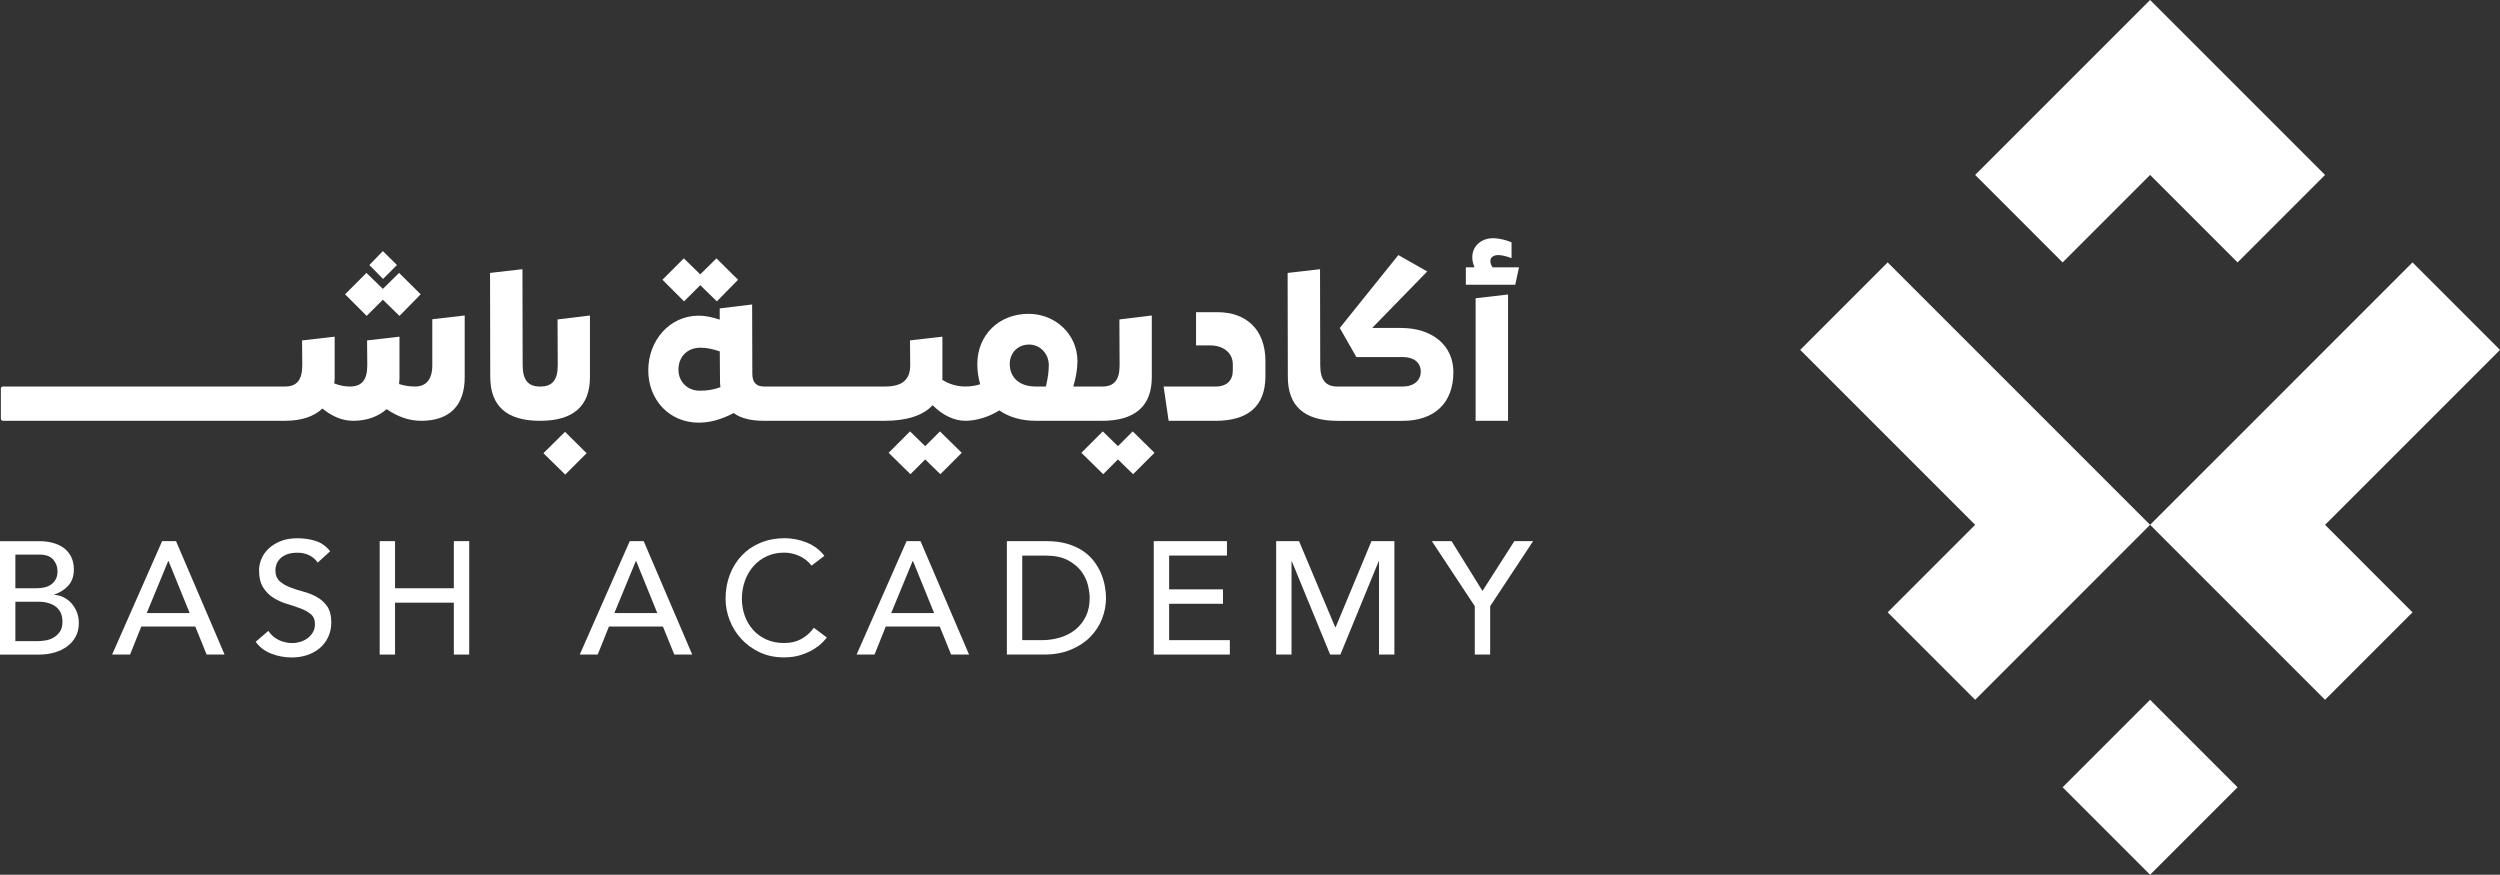 <svg viewBox="0 0 1196.68 418.71" xmlns="http://www.w3.org/2000/svg">
  <rect x="0" y="0" width="1196.68" height="418.71" fill="#333333" stroke="none"/>
  <defs>
    <style>
      .cls-1 {
        fill: #fff;
        mix-blend-mode: multiply;
      }

      .cls-2 {
        isolation: isolate;
      }
    </style>
  </defs>
  <g class="cls-2">
    <g data-name="Layer 2" id="Layer_2">
      <g data-name="Layer 1" id="Layer_1-2">
        <g>
          <path d="M34.32,288.9c-1.05-1.2-2.29-2.17-3.72-2.91-1.43-.74-2.97-1.16-4.6-1.26v-.15c2.76-.92,5.01-2.36,6.75-4.33,1.74-1.97,2.61-4.51,2.61-7.63,0-2.3-.42-4.31-1.27-6.02-.84-1.71-1.99-3.12-3.45-4.22-1.46-1.1-3.2-1.93-5.21-2.49-2.02-.56-4.21-.84-6.56-.84H0v54.29h18.63c2.66,0,5.14-.33,7.44-1,2.3-.66,4.32-1.64,6.06-2.91,1.74-1.28,3.11-2.85,4.1-4.72,1-1.87,1.5-4.03,1.5-6.48,0-1.84-.31-3.55-.92-5.14-.61-1.58-1.45-2.98-2.49-4.18ZM7.36,265.47h11.58c2.96,0,5.14.79,6.52,2.38,1.38,1.58,2.07,3.45,2.07,5.6,0,1.48-.27,2.74-.81,3.76-.54,1.02-1.26,1.87-2.19,2.53-.92.67-1.99,1.14-3.22,1.42-1.23.28-2.53.42-3.91.42H7.36v-16.1ZM28.68,302.36c-.82,1.18-1.82,2.11-2.99,2.8-1.18.69-2.44,1.15-3.8,1.38-1.35.23-2.59.34-3.72.34H7.36v-18.86h10.89c3.58,0,6.42.81,8.51,2.42,2.1,1.61,3.14,4.03,3.14,7.25,0,1.94-.41,3.5-1.23,4.68Z" class="cls-1"></path>
          <path d="M77.6,259.03l-23.93,54.29h8.59l5.37-13.42h25.84l5.44,13.42h8.59l-23.24-54.29h-6.67ZM70.24,293.46l10.28-24.92h.15l10.12,24.92h-20.55Z" class="cls-1"></path>
          <path d="M151.64,285.76c-1.97-1.1-4.12-1.96-6.44-2.57-2.33-.61-4.47-1.3-6.44-2.07-1.97-.77-3.62-1.76-4.95-2.99-1.33-1.23-1.99-2.99-1.99-5.29,0-.82.17-1.71.5-2.68.33-.97.91-1.88,1.73-2.72.82-.84,1.9-1.53,3.26-2.07,1.35-.54,3.05-.81,5.1-.81,2.15,0,4.06.44,5.75,1.3,1.69.87,2.99,2.02,3.91,3.45l5.98-5.45c-2.04-2.5-4.42-4.17-7.13-4.98-2.71-.82-5.55-1.23-8.51-1.23-3.27,0-6.07.5-8.4,1.5-2.33,1-4.23,2.24-5.71,3.72s-2.57,3.12-3.26,4.91c-.69,1.79-1.04,3.48-1.04,5.06,0,3.53.66,6.33,1.99,8.4,1.33,2.07,2.98,3.72,4.95,4.95,1.97,1.23,4.12,2.19,6.44,2.88,2.33.69,4.47,1.41,6.44,2.15,1.97.74,3.62,1.66,4.95,2.76,1.33,1.1,1.99,2.7,1.99,4.79,0,1.48-.33,2.79-1,3.91-.67,1.12-1.52,2.07-2.57,2.84-1.05.77-2.21,1.34-3.49,1.72-1.28.38-2.53.58-3.76.58-2.2,0-4.33-.47-6.4-1.42-2.07-.95-3.77-2.42-5.1-4.41l-6.06,5.21c1.84,2.56,4.32,4.45,7.44,5.67,3.12,1.23,6.42,1.84,9.89,1.84,2.61,0,5.06-.38,7.36-1.15,2.3-.77,4.29-1.87,5.98-3.3,1.69-1.43,3.03-3.19,4.03-5.29,1-2.1,1.5-4.45,1.5-7.05,0-3.27-.67-5.84-1.99-7.71-1.33-1.87-2.98-3.35-4.95-4.45Z" class="cls-1"></path>
          <polygon points="217.24 281.58 189.1 281.58 189.1 259.03 181.74 259.03 181.74 313.32 189.1 313.32 189.1 288.48 217.24 288.48 217.24 313.32 224.6 313.32 224.6 259.03 217.24 259.03 217.24 281.58" class="cls-1"></polygon>
          <path d="M301.44,259.03l-23.92,54.29h8.59l5.37-13.42h25.84l5.44,13.42h8.59l-23.23-54.29h-6.67ZM294.08,293.46l10.28-24.92h.15l10.12,24.92h-20.55Z" class="cls-1"></path>
          <path d="M383.57,305.88c-2.35,1.28-5.09,1.92-8.21,1.92s-6.01-.56-8.51-1.69c-2.5-1.12-4.63-2.66-6.36-4.6-1.74-1.94-3.07-4.19-3.99-6.75-.92-2.56-1.38-5.26-1.38-8.13,0-3.07.49-5.94,1.46-8.63.97-2.68,2.34-5.02,4.1-7.02,1.76-1.99,3.88-3.57,6.36-4.72,2.48-1.15,5.25-1.73,8.32-1.73,2.5,0,4.93.54,7.29,1.61,2.35,1.07,4.29,2.61,5.83,4.6l6.13-4.68c-2.2-2.86-5.02-4.98-8.47-6.37-3.45-1.38-6.97-2.07-10.54-2.07-4.19,0-8.03.72-11.5,2.15-3.48,1.43-6.45,3.44-8.93,6.02-2.48,2.58-4.41,5.65-5.79,9.2-1.38,3.55-2.07,7.43-2.07,11.62,0,3.43.64,6.81,1.92,10.16,1.28,3.35,3.13,6.35,5.56,9.01,2.43,2.66,5.37,4.81,8.82,6.44,3.45,1.63,7.32,2.45,11.62,2.45,3.12,0,5.87-.4,8.24-1.19,2.38-.79,4.41-1.71,6.1-2.76,1.69-1.05,3.04-2.09,4.06-3.14,1.02-1.05,1.74-1.85,2.15-2.42l-6.21-4.68c-1.64,2.3-3.63,4.09-5.98,5.37Z" class="cls-1"></path>
          <path d="M433.95,259.03l-23.92,54.29h8.59l5.37-13.42h25.84l5.44,13.42h8.59l-23.24-54.29h-6.67ZM426.59,293.46l10.28-24.92h.15l10.12,24.92h-20.55Z" class="cls-1"></path>
          <path d="M527.12,274.67c-.82-1.99-1.93-3.94-3.33-5.83-1.41-1.89-3.17-3.57-5.29-5.02-2.12-1.46-4.63-2.62-7.52-3.49-2.89-.87-6.25-1.3-10.08-1.3h-18.94v54.29h17.71c4.86,0,9.14-.77,12.84-2.3,3.71-1.53,6.81-3.57,9.32-6.1,2.5-2.53,4.4-5.42,5.67-8.67,1.28-3.25,1.92-6.61,1.92-10.08,0-1.69-.18-3.53-.54-5.52s-.95-3.99-1.76-5.98ZM519.76,295.03c-1.23,2.53-2.89,4.64-4.98,6.33-2.1,1.69-4.54,2.95-7.32,3.8-2.79.84-5.74,1.27-8.86,1.27h-9.28v-40.49h11.04c4.4,0,7.97.73,10.74,2.19,2.76,1.46,4.92,3.23,6.48,5.33,1.56,2.1,2.62,4.31,3.18,6.63.56,2.33.84,4.36.84,6.1,0,3.37-.61,6.33-1.84,8.86Z" class="cls-1"></path>
          <polygon points="559.63 289.01 585.4 289.01 585.4 282.11 559.63 282.11 559.63 265.93 587.31 265.93 587.31 259.03 552.27 259.03 552.27 313.32 588.69 313.32 588.69 306.42 559.63 306.42 559.63 289.01" class="cls-1"></polygon>
          <polygon points="639.38 300.13 639.08 300.13 621.82 259.03 610.86 259.03 610.86 313.32 618.22 313.32 618.22 268.69 618.37 268.69 636.7 313.32 641.61 313.32 659.93 268.69 660.09 268.69 660.09 313.32 667.45 313.32 667.45 259.03 656.48 259.03 639.38 300.13" class="cls-1"></polygon>
          <polygon points="709.62 282.88 694.82 259.03 685.39 259.03 705.94 290.16 705.94 313.32 713.3 313.32 713.3 290.16 733.85 259.03 724.88 259.03 709.62 282.88" class="cls-1"></polygon>
          <path d="M201.56,201.43c13.72,0,20.88-7.36,20.88-20.88v-29.53l-15.51,1.79v22.07c0,6.66-2.88,10.14-8.25,10.14-2.78,0-5.17-.4-7.66-1.19.1-1.09.2-2.19.2-3.28v-19.39l-15.51,1.79.1,11.93c0,7.06-2.68,10.14-8.35,10.14-2.58,0-4.97-.5-7.46-1.49.1-.99.2-1.99.2-2.98v-19.39l-15.61,1.79.1,11.93c0,7.06-2.68,10.14-8.25,10.14H1.41c-.6,0-.99.4-.99.99v14.32c0,.6.4,1.09.99,1.09h135.02c7.95,0,13.92-2.09,17.9-5.87,4.87,3.98,9.74,5.87,14.71,5.87,6.66,0,12.13-2.09,16.01-5.57,5.57,3.78,10.94,5.57,16.5,5.57Z" class="cls-1"></path>
          <polygon points="190.02 126.86 183.26 120.19 176.8 126.86 183.36 133.52 190.02 126.86" class="cls-1"></polygon>
          <polygon points="183.26 143.46 191.22 151.22 201.36 140.87 191.02 130.63 183.26 138.29 175.41 130.63 165.17 140.87 175.51 151.22 183.26 143.46" class="cls-1"></polygon>
          <polygon points="270.46 206.7 260.12 216.94 270.56 227.18 280.8 216.94 270.46 206.7" class="cls-1"></polygon>
          <path d="M282.39,180.55v-29.53l-15.51,1.89.1,21.97c0,7.06-2.68,10.14-8.25,10.14-.05,0-.1.02-.15.03-.05,0-.09-.03-.15-.03-5.67,0-8.25-3.18-8.25-10.24l-.1-45.93-15.51,1.79.1,49.71c0,14.02,7.85,21.08,23.86,21.08s23.86-7.16,23.86-20.88Z" class="cls-1"></path>
          <polygon points="335.19 136.5 343.14 144.26 353.28 133.91 342.94 123.67 335.19 131.33 327.33 123.67 317.09 133.91 327.43 144.26 335.19 136.5" class="cls-1"></polygon>
          <polygon points="442.86 219.92 450.12 226.98 460.36 216.74 449.92 206.5 442.86 213.56 435.61 206.5 425.37 216.74 435.8 226.98 442.86 219.92" class="cls-1"></polygon>
          <path d="M519.12,201.43h8.35c16.01,0,23.86-7.16,23.86-20.88v-29.53l-15.51,1.89.1,21.97c0,7.06-2.68,10.14-8.25,10.14h-8.35s-.06.01-.1.02c-.03,0-.06-.02-.1-.02h-5.37c1.29-4.38,1.99-8.35,1.99-12.23,0-12.63-10.44-22.57-23.37-22.57-14.32,0-24.56,10.24-24.56,24.06,0,3.48.5,6.66,1.39,9.64-2.09.7-4.47,1.09-7.16,1.09-3.88,0-7.66-1.09-10.94-3.18v-20.68l-15.51,1.79.1,11.93c0,7.16-4.18,10.14-11.93,10.14-.04,0-.06.01-.1.02-.03,0-.06-.02-.1-.02h-57.87c-3.58,0-5.57-1.79-5.57-6.16l-.1-33.11-15.51,1.89v5.37c-3.58-1.19-6.76-1.89-10.04-1.89-14.12,0-24.16,12.03-24.16,26.15s10.04,25.05,24.16,25.05c5.47,0,10.74-1.49,16.7-4.57,3.48,2.49,8.25,3.68,14.52,3.68h57.87c10.44,0,18.29-2.49,22.87-7.46,4.67,4.77,10.34,7.46,15.61,7.46s11.24-1.79,16.31-4.97c4.57,3.18,10.54,4.97,17.4,4.97h23.37ZM334.49,187.01c-5.67-.2-9.74-4.47-9.74-10.04,0-6.16,4.18-10.54,10.54-10.54,3.08,0,6.06.7,9.25,1.79l.1,12.83c0,1.49,0,2.98.2,4.28-3.08,1.19-6.66,1.79-10.34,1.69ZM483.33,174.28c0-5.37,3.88-9.35,9.25-9.35s9.45,4.47,9.45,9.84c0,2.78-.4,6.17-1.39,10.24h-4.97c-7.76,0-12.33-4.38-12.33-10.74Z" class="cls-1"></path>
          <polygon points="542.19 206.5 535.13 213.56 527.87 206.5 517.63 216.74 528.07 226.98 535.13 219.92 542.39 226.98 552.63 216.74 542.19 206.5" class="cls-1"></polygon>
          <path d="M582.85,149.43h-10.34v15.91h6.76c6.36,0,10.74,3.58,10.84,8.85v3.18c0,4.57-2.68,7.66-8.25,7.66h-24.86l2.39,16.41h22.27c16.01,0,23.86-7.16,24.06-20.88v-7.75c0-15.21-9.35-23.37-22.87-23.37Z" class="cls-1"></path>
          <path d="M695.7,178.16c0-12.83-10.04-21.18-25.16-21.18h-13.72l26.35-27.04-13.82-7.85-28.04,34.9,7.95,13.92h22.27c5.27,0,8.55,2.68,8.55,6.96s-3.38,7.16-8.65,7.16h-31.12s-.03,0-.05,0c-.02,0-.03,0-.05,0-5.67,0-8.25-3.18-8.25-10.24l-.1-45.93-15.51,1.79.1,49.71c0,14.02,7.85,21.08,23.86,21.08h31.12c15.21,0,24.26-8.55,24.26-23.27Z" class="cls-1"></path>
          <polygon points="721.85 201.43 721.85 140.97 706.34 142.76 706.34 201.43 721.85 201.43" class="cls-1"></polygon>
          <path d="M727.12,127.95h-12.63c-.7-.9-1.09-1.89-1.09-3.08,0-1.69,1.59-2.78,3.78-2.78,1.59,0,3.78.5,6.36,1.49v-7.56c-2.19-.99-5.67-1.99-8.95-1.99-5.67,0-9.84,3.88-9.84,9.05,0,1.79.4,3.38,1.09,4.87h-4.18v8.35h23.66l1.79-8.35Z" class="cls-1"></path>
          <rect transform="translate(34.97 838.12) rotate(-45)" height="59.21" width="59.21" y="347.24" x="999.58" class="cls-1"></rect>
          <polygon points="987.32 125.61 1029.19 83.74 1062.38 116.93 1071.06 125.61 1112.93 83.74 1070.73 41.53 1029.19 0 987.32 41.87 945.45 83.74 986.98 125.28 987.32 125.61" class="cls-1"></polygon>
          <polygon points="1113.15 251.01 1196.68 167.48 1154.8 125.61 1071.28 209.14 1029.19 251.22 1071.06 293.1 1112.93 334.97 1154.8 293.1 1112.93 251.22 1113.15 251.01" class="cls-1"></polygon>
          <polygon points="903.58 125.61 861.71 167.48 945.29 251.06 945.45 251.22 903.58 293.1 945.45 334.97 987.32 293.1 1029.19 251.22 987.16 209.19 903.58 125.61" class="cls-1"></polygon>
        </g>
      </g>
    </g>
  </g>
</svg>